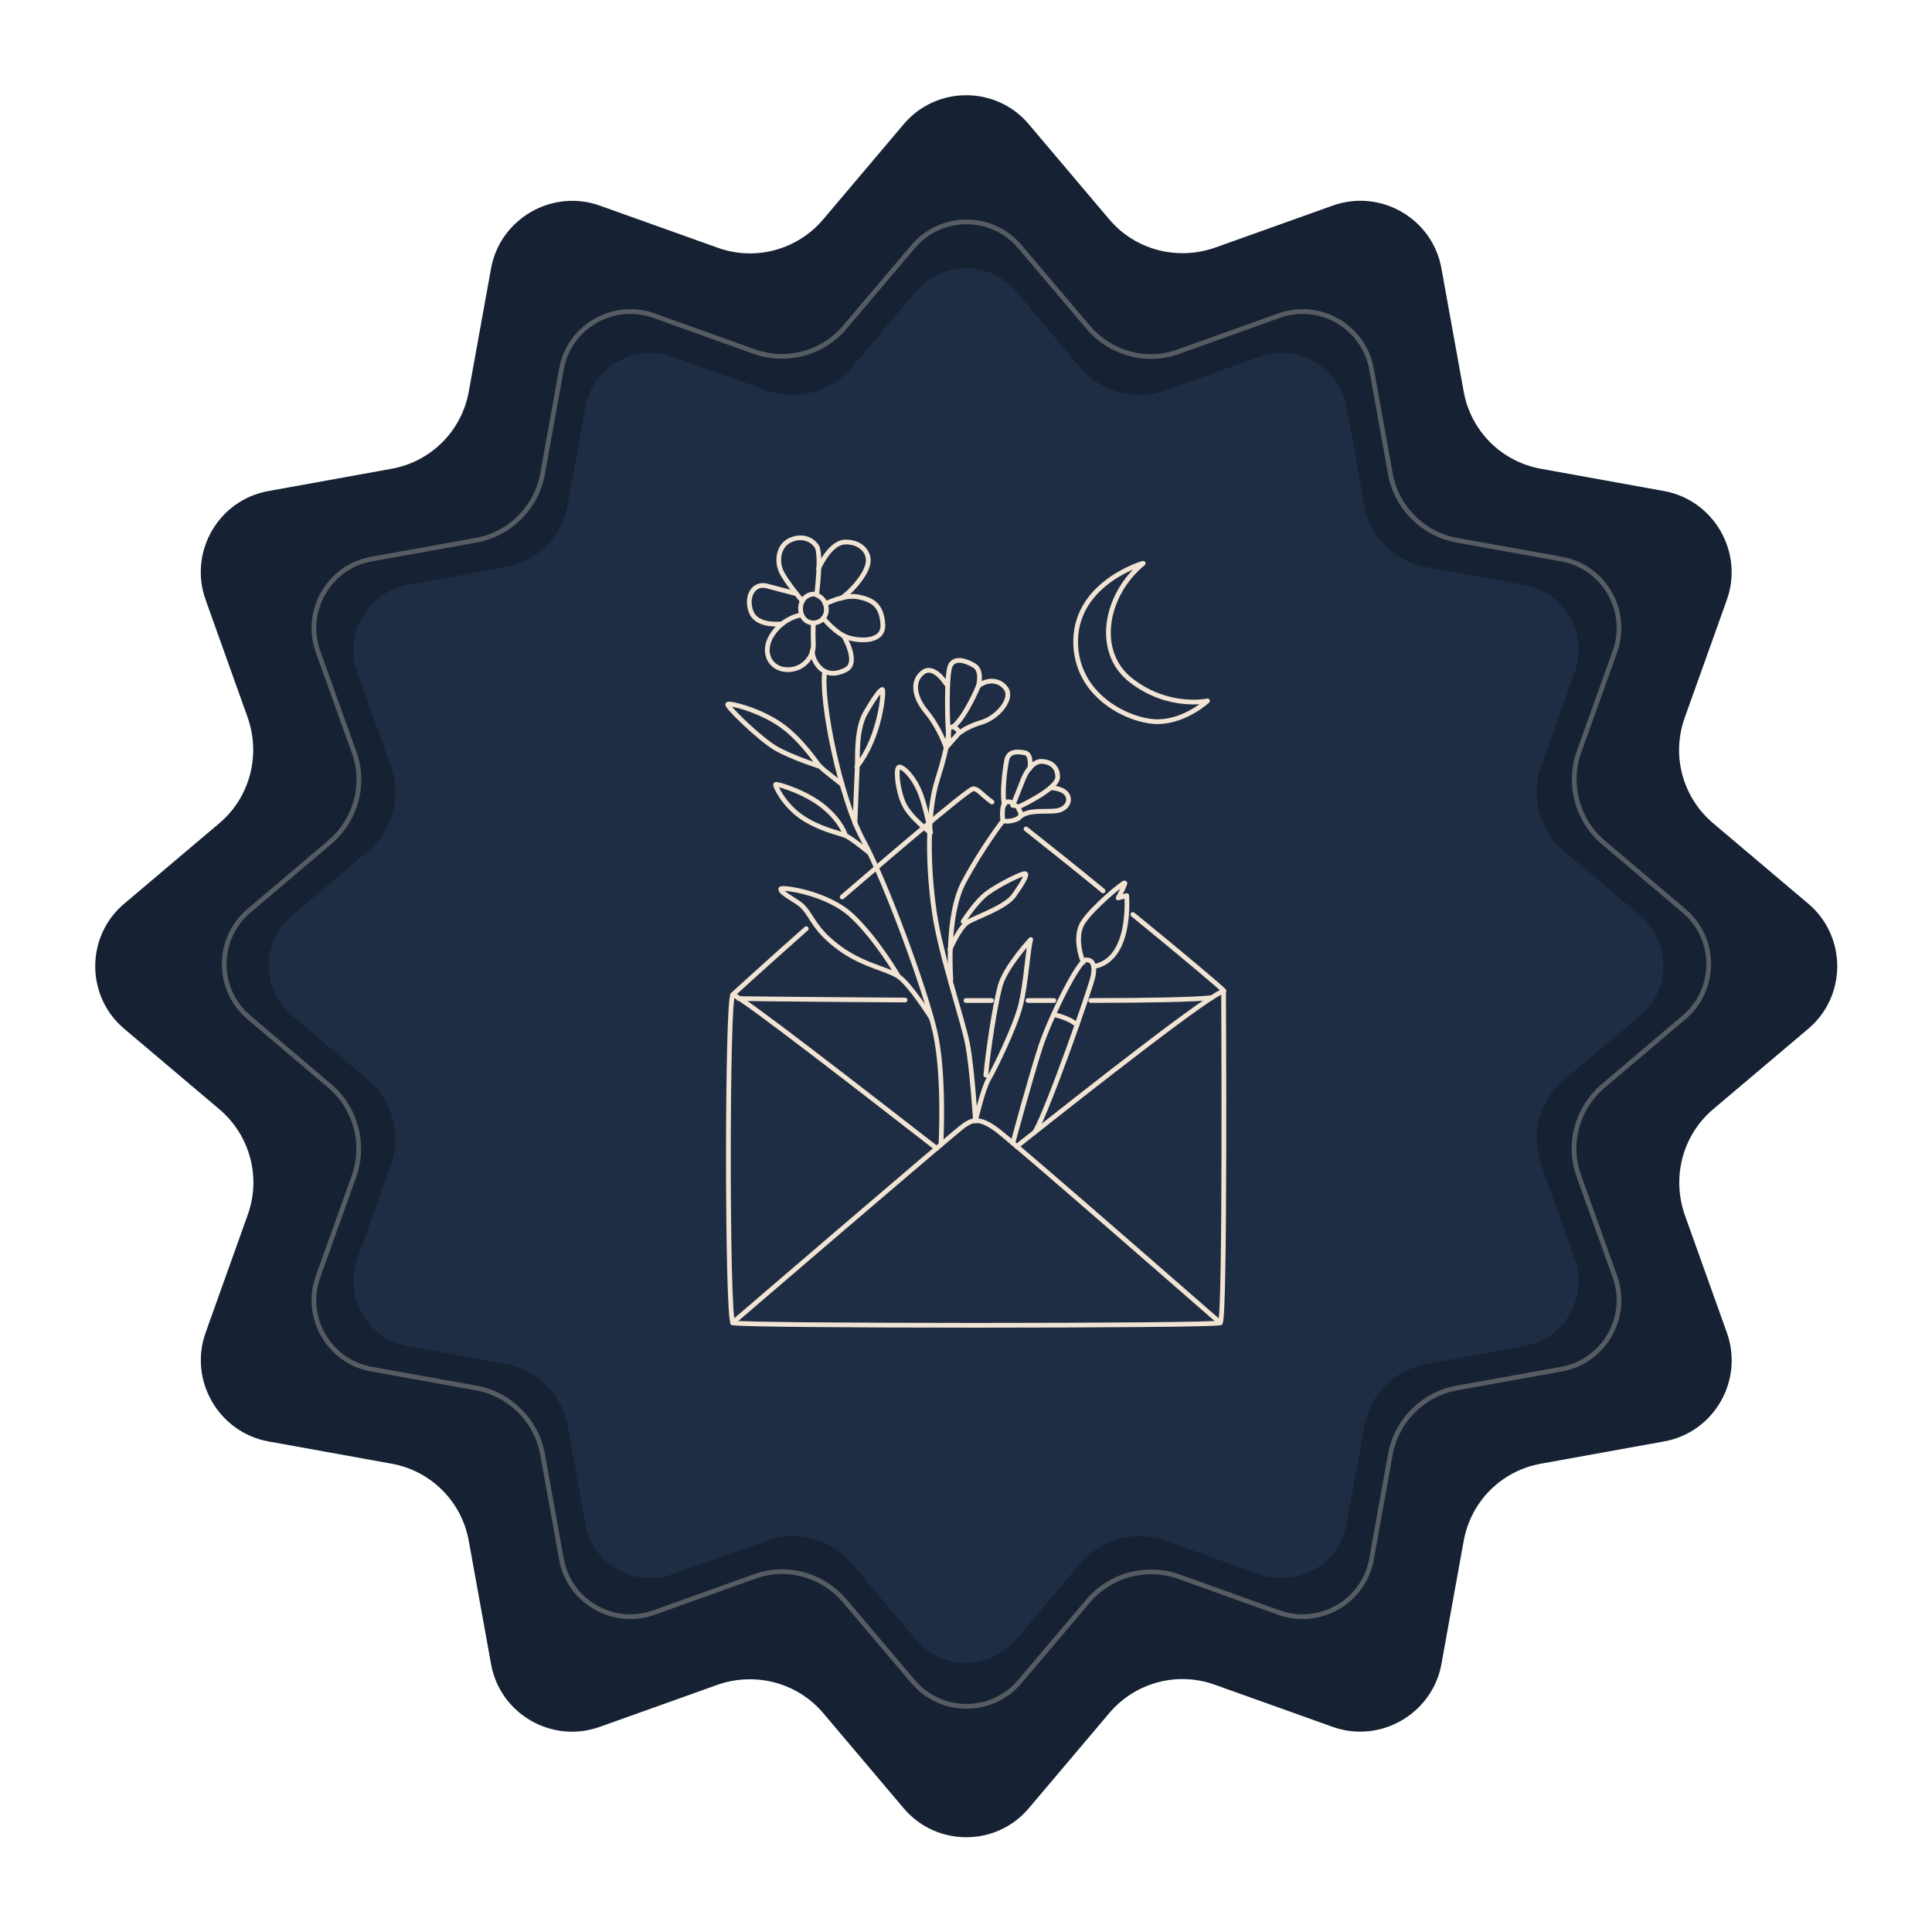<?xml version="1.0" encoding="UTF-8"?>
<svg id="Calque_1" xmlns="http://www.w3.org/2000/svg" version="1.1" viewBox="0 0 408.8 408.8">
  <!-- Generator: Adobe Illustrator 29.5.1, SVG Export Plug-In . SVG Version: 2.1.0 Build 141)  -->
  <defs>
    <style>
      .st0 {
        fill: #1f2d44;
      }

      .st1 {
        stroke-linecap: round;
        stroke-linejoin: round;
      }

      .st1, .st2 {
        fill: none;
        stroke: #f2e4d3;
      }

      .st3 {
        fill: #162233;
      }

      .st2 {
        opacity: .3;
        stroke-miterlimit: 10;
      }
    </style>
  </defs>
  <path class="st3" d="M217.7,26.3l17,20.1c5.5,6.5,14.4,8.8,22.4,6l24.9-8.9c10.1-3.6,21.1,2.7,23,13.3l4.7,26c1.5,8.4,8,14.9,16.4,16.4l26,4.7c10.5,1.9,16.9,12.9,13.3,23l-8.9,24.9c-2.9,8-.5,16.9,6,22.4l20.1,17c8.2,6.9,8.2,19.6,0,26.5l-20.1,17c-6.5,5.5-8.8,14.4-6,22.4l8.9,24.9c3.6,10.1-2.7,21.1-13.3,23l-26,4.7c-8.4,1.5-14.9,8-16.4,16.4l-4.7,26c-1.9,10.5-12.9,16.9-23,13.3l-24.9-8.9c-8-2.9-16.9-.5-22.4,6l-17,20.1c-6.9,8.2-19.6,8.2-26.5,0l-17-20.1c-5.5-6.5-14.4-8.8-22.4-6l-24.9,8.9c-10.1,3.6-21.1-2.7-23-13.3l-4.7-26c-1.5-8.4-8-14.9-16.4-16.4l-26-4.7c-10.5-1.9-16.9-12.9-13.3-23l8.9-24.9c2.9-8,.5-16.9-6-22.4l-20.1-17c-8.2-6.9-8.2-19.6,0-26.5l20.1-17c6.5-5.5,8.8-14.4,6-22.4l-8.9-24.9c-3.6-10.1,2.7-21.1,13.3-23l26-4.7c8.4-1.5,14.9-8,16.4-16.4l4.7-26c1.9-10.5,12.9-16.9,23-13.3l24.9,8.9c8,2.9,16.9.5,22.4-6l17-20.1c6.9-8.2,19.6-8.2,26.5,0Z"/>
  <path class="st2" d="M215.8,52.2l14.5,17.1c4.7,5.5,12.3,7.6,19.1,5.1l21.2-7.6c8.6-3.1,18,2.3,19.6,11.3l4,22.2c1.3,7.1,6.9,12.7,14,14l22.2,4c9,1.6,14.4,11,11.3,19.6l-7.6,21.2c-2.4,6.8-.4,14.4,5.1,19.1l17.1,14.5c7,5.9,7,16.7,0,22.6l-17.1,14.5c-5.5,4.7-7.6,12.3-5.1,19.1l7.6,21.2c3.1,8.6-2.3,18-11.3,19.6l-22.2,4c-7.1,1.3-12.7,6.9-14,14l-4,22.2c-1.6,9-11,14.4-19.6,11.3l-21.2-7.6c-6.8-2.4-14.4-.4-19.1,5.1l-14.5,17.1c-5.9,7-16.7,7-22.6,0l-14.5-17.1c-4.7-5.5-12.3-7.6-19.1-5.1l-21.2,7.6c-8.6,3.1-18-2.3-19.6-11.3l-4-22.2c-1.3-7.1-6.9-12.7-14-14l-22.2-4c-9-1.6-14.4-11-11.3-19.6l7.6-21.2c2.4-6.8.4-14.4-5.1-19.1l-17.1-14.5c-7-5.9-7-16.7,0-22.6l17.1-14.5c5.5-4.7,7.6-12.3,5.1-19.1l-7.6-21.2c-3.1-8.6,2.3-18,11.3-19.6l22.2-4c7.1-1.3,12.7-6.9,14-14l4-22.2c1.6-9,11-14.4,19.6-11.3l21.2,7.6c6.8,2.4,14.4.4,19.1-5.1l14.5-17.1c5.9-7,16.7-7,22.6,0Z"/>
  <path class="st0" d="M215,61.7l13.6,16.1c4.4,5.2,11.6,7.1,18,4.8l19.9-7.1c8.1-2.9,16.9,2.2,18.4,10.6l3.8,20.8c1.2,6.7,6.4,11.9,13.1,13.1l20.8,3.8c8.4,1.5,13.5,10.3,10.6,18.4l-7.1,19.9c-2.3,6.4-.4,13.6,4.8,18l16.1,13.6c6.6,5.6,6.6,15.7,0,21.2l-16.1,13.6c-5.2,4.4-7.1,11.6-4.8,18l7.1,19.9c2.9,8.1-2.2,16.9-10.6,18.4l-20.8,3.8c-6.7,1.2-11.9,6.4-13.1,13.1l-3.8,20.8c-1.5,8.4-10.3,13.5-18.4,10.6l-19.9-7.1c-6.4-2.3-13.6-.4-18,4.8l-13.6,16.1c-5.6,6.6-15.7,6.6-21.2,0l-13.6-16.1c-4.4-5.2-11.6-7.1-18-4.8l-19.9,7.1c-8.1,2.9-16.9-2.2-18.4-10.6l-3.8-20.8c-1.2-6.7-6.4-11.9-13.1-13.1l-20.8-3.8c-8.4-1.5-13.5-10.3-10.6-18.4l7.1-19.9c2.3-6.4.4-13.6-4.8-18l-16.1-13.6c-6.6-5.6-6.6-15.7,0-21.2l16.1-13.6c5.2-4.4,7.1-11.6,4.8-18l-7.1-19.9c-2.9-8.1,2.2-16.9,10.6-18.4l20.8-3.8c6.7-1.2,11.9-6.4,13.1-13.1l3.8-20.8c1.5-8.4,10.3-13.5,18.4-10.6l19.9,7.1c6.4,2.3,13.6.4,18-4.8l13.6-16.1c5.6-6.6,15.7-6.6,21.2,0h0Z"/>
  <g>
    <path class="st1" d="M215.1,242.6c14.5-11.5,42.1-33.2,43.8-32.8,0,0,.4,69.4-.7,70.1s-101.8.7-103.1,0-1.3-69.4,0-69.4,28.8,21.4,43.1,32.5"/>
    <path class="st1" d="M230.8,211.7c12.2,0,22-.2,25.6-.6"/>
    <path class="st1" d="M217.5,211.7c2.1,0,3.4,0,5.5,0"/>
    <path class="st1" d="M204.4,211.7c1.8,0,3.6,0,5.4,0"/>
    <path class="st1" d="M156.3,211.3s15.9.2,35.2.3"/>
    <path class="st1" d="M239.7,193.5c10.3,8.4,19,15.7,19.3,16.2"/>
    <path class="st1" d="M217.1,175.4c4.8,3.8,10.6,8.4,16.3,13.1"/>
    <path class="st1" d="M178.2,189.8c5.7-4.9,26.6-22.9,27.7-22.9s1.6,1.1,4,2.8"/>
    <path class="st1" d="M155,210.5s8.9-8.1,15.6-14"/>
    <path class="st1" d="M155,279.9s47.4-40.7,48.9-41.7,3-2.2,7.2,1,47.1,40.7,47.1,40.7"/>
    <path class="st1" d="M214.3,241.9s3.8-14.1,5.9-20.5c2.1-6.3,8.1-18.3,9.6-18.3s1.9,1.2,1.5,3.4-9.5,28.2-12.3,33"/>
    <path class="st1" d="M223,214.7s3.2.6,4.9,2.2"/>
    <path class="st1" d="M229.2,203.6s-2.2-5.2,0-8.5,8.6-8.5,8.8-8.3-1.4,3.2-1.4,3.2l1.8-.5s1.2,13.5-6.9,15"/>
    <path class="st1" d="M208.6,227.5c.4-4.7,1.9-14.7,3-18.8s6.5-9.9,6.5-9.9c-.6,1.9-1,9.5-2.2,14.1s-5.5,13.4-6.7,15.4-2.8,8.9-2.8,8.9c0,0-.7-11.3-1.7-16.4s-5.7-18.8-7-27.8-1.7-20.8.7-28.2,2.4-10.8,2.4-10.8c0,0,1.2-.8,2.2,1l-2.8,3.2s-1.3-4.1-4.2-7.6-2.9-6.8-.6-8.4,4.8,2.5,4.8,2.5"/>
    <path class="st1" d="M203.3,154.9s1.2-1.1,4.5-2.1,6.7-5,5-7.2-4.5-1.6-5.8-.4c0,0-2.6,6.3-5.2,8.5"/>
    <path class="st1" d="M207,145.2s1-3.3-.9-4.4-4.1-1.7-5,0-.7,12.6-.3,15.9"/>
    <path class="st1" d="M196.9,176.1s-1.1-5.8-2.4-8.8-3.3-5-4.2-5-.4,5,1,7.9,5.6,6,5.6,6Z"/>
    <path class="st1" d="M201.2,207.3s-1.1-13.4,2.7-20.6c3.9-7.3,8.3-13,8.3-13,0,0-.5-3.7.8-4s1.3.7,1.3.7c0,0,1.3,0,1.3.9,0,0,1.1,1.3-.4,2s-2.9.4-2.9.4"/>
    <path class="st1" d="M201,200.9s2-4.7,3.8-5.8,8-3.1,9.8-5.7,2.7-4.1,2.4-4.5-5.5,2.2-8,4-5.2,6.1-5.2,6.1"/>
    <path class="st1" d="M215.4,170.8s8.4-3.8,8.4-6.4-2.1-3.3-3.5-3.3-3,1.7-3.8,3.8-2.2,5.5-2.2,5.5"/>
    <path class="st1" d="M217.9,162.6s.5-3-1-3.3-3.5-.5-3.9,1.6-1,6.7-.5,9.4"/>
    <path class="st1" d="M222.4,166.7s2.3,0,3.3,1.3.1,3.4-2.5,3.6-5.4-.3-7.4,1.2"/>
    <path class="st1" d="M199.1,242.2s.8-14.6-1.2-23.6-10.5-32.1-15.3-40.9-9-29.4-8.1-35.6"/>
    <path class="st1" d="M172.8,125.8c-1.2-.4-3.5.5-3.4,3.1s2.5,3.6,4.3,2.4,1.5-4.5-.9-5.4Z"/>
    <path class="st1" d="M172.8,125.8s1.1-8.5,0-10.2-3.5-2.4-5.8-1.2-2.7,4.3-1.7,6.5,4.5,6.3,4.5,6.3"/>
    <path class="st1" d="M169.6,130.1s-3.8.5-6.2,4.2-.4,7.3,3.1,7.4,5.7-2.8,5.6-5.3,0-4.6,0-4.6"/>
    <path class="st1" d="M174.2,130.8s2.7,3.3,5.2,4.1,7.7,1.1,7.4-2.9-2.2-5.1-5.2-5.7-7,1.5-7,1.5"/>
    <path class="st1" d="M173.2,120.3s2.3-5.4,5.5-5.6,5.6,2.1,4.9,4.8-3.9,6-5.6,7.1"/>
    <path class="st1" d="M178.5,134.5s3.4,5.7.5,7.2-4.9.6-6.1-1.1-1-3-1-3"/>
    <path class="st1" d="M165.5,132s-5.2.7-6.5-2.4.3-6.4,3.3-5.6,6.1,1.6,6.1,1.6"/>
    <path class="st1" d="M180.9,174.2s.4-10.1.5-12-.3-7.8,1.7-11.3,3.2-5,3.6-5-.3,9.9-5.4,16.3"/>
    <path class="st1" d="M178.2,166s-4.1-3.2-4.7-3.8-3.9-5.8-8.4-8.9-10.6-4.6-11.1-4.3,6.7,7.3,10.1,9.3,9.5,3.9,9.5,3.9"/>
    <path class="st1" d="M183.9,180.4s-3.8-3.1-5-3.6-5.7-1.4-9.4-4-5.5-6.5-5.4-6.8,6.5,1.6,10.3,4.8,4.5,6,4.5,6"/>
    <path class="st1" d="M197,215.3s-4.4-7-6.9-8.7-8.1-2.4-13.4-6.7c-5.3-4.2-5-7.1-8-9s-3.5-2.3-3.5-2.8,9.8.7,15.1,5.7,9.8,12.8,9.8,12.8"/>
    <path class="st1" d="M241.8,119.2s-13.9,4-14.2,16.2c-.2,12.2,11.9,17.5,17.7,17.3,5.7-.2,10.2-4.4,10.2-4.4,0,0-8.1,1.8-16-4.2-8-6-5.7-18.3,2.4-24.9Z"/>
  </g>
</svg>